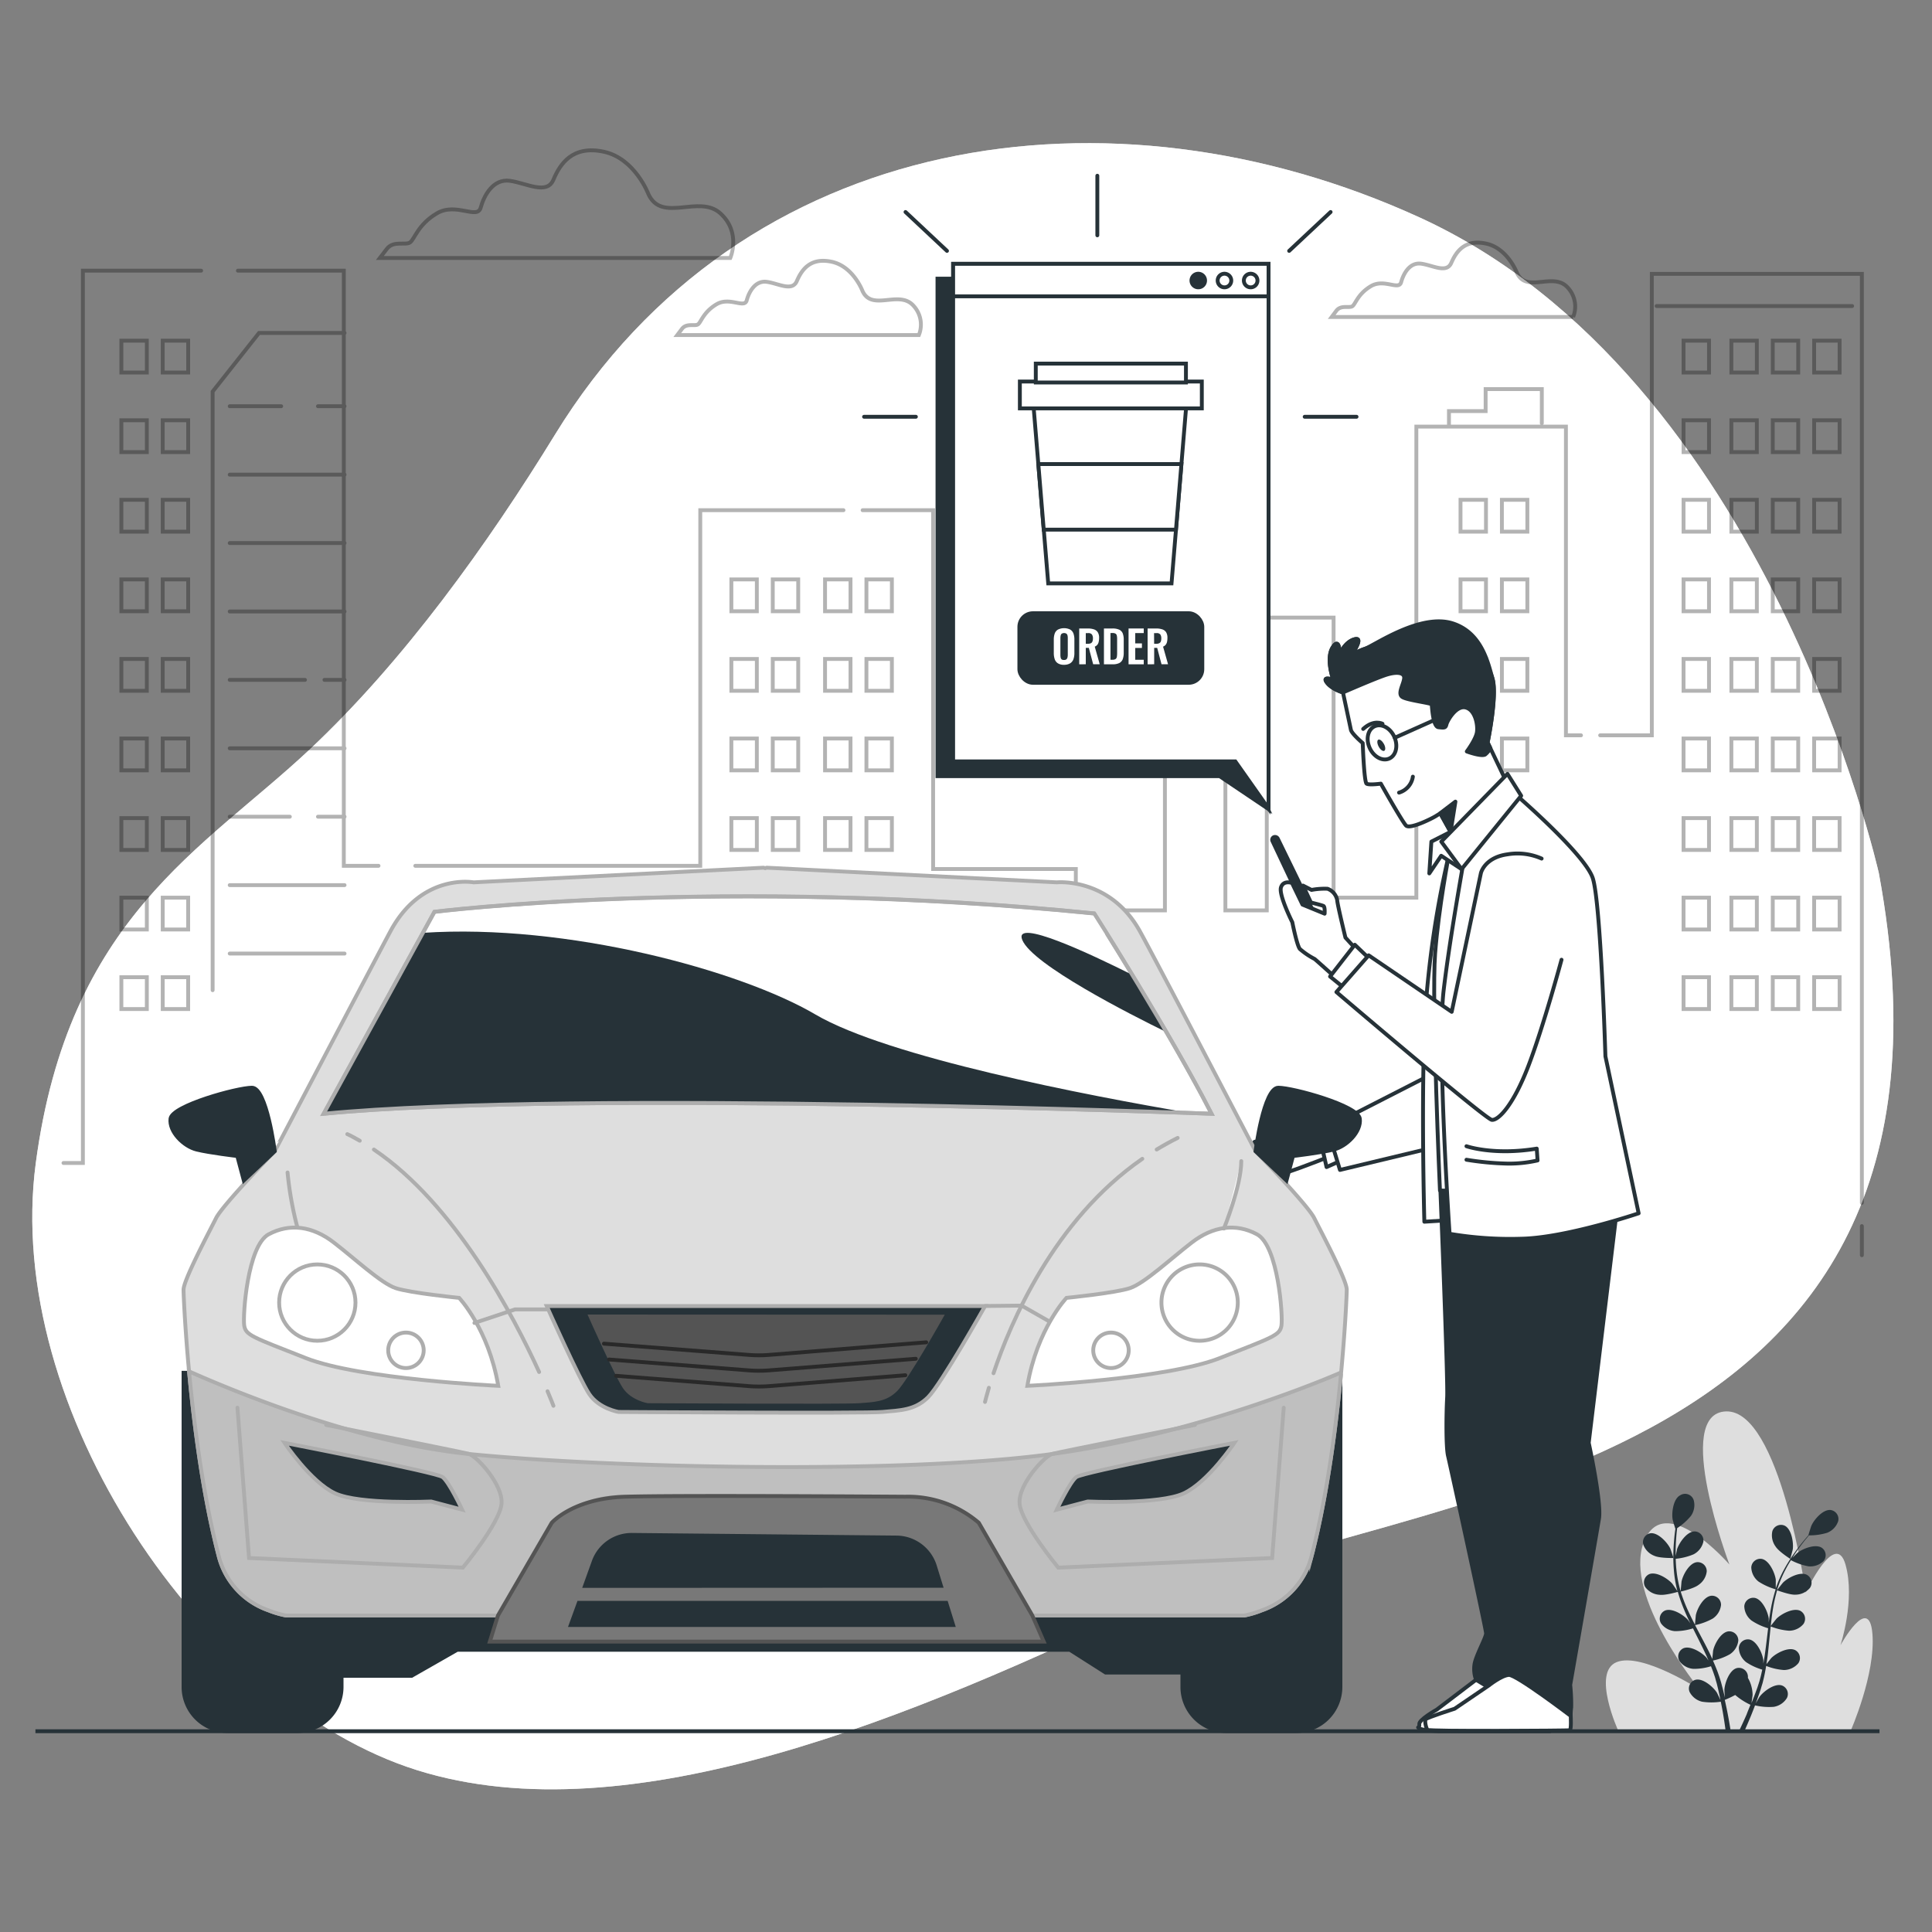 <svg xmlns="http://www.w3.org/2000/svg" viewBox="0 0 500 500"><rect x="0" y="0" width="500" height="500" fill="#808080" stroke="none"/><g id="freepik--background-simple--inject-110"><path d="M486.25,226S457.58,97.48,367.34,56.25c-79.65-36.4-175.17-22.89-223.72,56.25-17.31,28.2-39.06,58.57-63.56,81.54C52.6,219.8,17.71,237.45,9.26,301s43.48,139.8,98.65,157.11S236.55,444.24,299,414.47,516,387.07,486.25,226Z" style="fill:#FFFFFF"></path><path d="M486.25,226S457.58,97.48,367.34,56.25c-79.65-36.4-175.17-22.89-223.72,56.25-17.31,28.2-39.06,58.57-63.56,81.54C52.6,219.8,17.71,237.45,9.26,301s43.48,139.8,98.65,157.11S236.55,444.24,299,414.47,516,387.07,486.25,226Z" style="fill:#fff;opacity:0.7"></path><g style="opacity:0.3"><path d="M167.82,50.26s-3.48-9.27-11.59-11-11.3,3.19-13,7.24-7,.87-11.3.29-6.66,3.77-7.53,6.95-6.37-1.44-11.3,1.45-5.79,6.66-6.95,7.53-4.34-.58-6.08,1.74L98.3,66.77H189s2.9-6.66-2.61-11.59S171.29,57.79,167.82,50.26Z" style="fill:none;stroke:#000;stroke-linecap:round;stroke-miterlimit:10"></path><path d="M223.22,75.32s-2.39-6.39-8-7.58-7.79,2.19-9,5-4.79.6-7.78.2-4.6,2.59-5.19,4.79-4.4-1-7.79,1-4,4.59-4.79,5.19-3-.4-4.19,1.2l-1.2,1.59H237.8a7.19,7.19,0,0,0-1.8-8C232.21,75.32,225.62,80.51,223.22,75.32Z" style="fill:none;stroke:#000;stroke-linecap:round;stroke-miterlimit:10"></path><path d="M392.59,70.63s-2.4-6.39-8-7.59-7.78,2.2-9,5-4.79.6-7.79.2-4.59,2.6-5.19,4.8-4.39-1-7.79,1-4,4.6-4.79,5.19-3-.4-4.19,1.2l-1.2,1.6h62.49a7.19,7.19,0,0,0-1.8-8C401.57,70.63,395,75.82,392.59,70.63Z" style="fill:none;stroke:#000;stroke-linecap:round;stroke-miterlimit:10"></path></g></g><g id="freepik--Plants--inject-110"><path d="M418.84,448s-7-15.24-.44-17.85,21.54,7.16,21.54,7.16-19.8-24.14-14.57-38.08,22.2,5.66,22.2,5.66-14.8-39.18-.87-39.62,20.63,46.87,20.63,46.87,7.67-16.39,10.28-7.25-1.3,20.9-1.3,20.9,7.4-13.49,8.27-3S478.92,448,478.92,448Z" style="fill:#dedede"></path><path d="M428.21,402.67c1.42.62,4.89.54,4.89.54s-.75-2.27-.81-2.41c-.76-1.59-3.17-4.22-5.13-4a2.34,2.34,0,0,0-1.88,2.93A4.91,4.91,0,0,0,428.21,402.67Z" style="fill:#263238"></path><path d="M429.41,412.72c1.47.22,4.56-.68,4.81-.75a41.72,41.72,0,0,0,1.88,5.2c.43,1,.89,2,1.36,2.94l-.58-.83c-1.16-1.34-4.17-3.24-6-2.46a2.33,2.33,0,0,0-1,3.32,4.9,4.9,0,0,0,3.59,2,15.55,15.55,0,0,0,4.68-.72c.18.38.37.75.55,1.12.9,1.79,1.8,3.57,2.63,5.34.3.62.56,1.25.83,1.87l-.5-.72c-1.16-1.33-4.17-3.23-6-2.46a2.34,2.34,0,0,0-1,3.33,4.88,4.88,0,0,0,3.59,2,14.77,14.77,0,0,0,4.55-.68c.26.65.51,1.3.73,1.94.14.44.31.85.42,1.3s.25.88.37,1.32c.2.84.42,1.71.59,2.54.13.58.24,1.13.35,1.68-.28-.62-.86-1.83-.92-1.93-.94-1.49-3.64-3.83-5.55-3.34a2.33,2.33,0,0,0-1.53,3.13,4.91,4.91,0,0,0,3.24,2.54,16.16,16.16,0,0,0,4.84,0c.19.92.36,1.82.51,2.66.33,1.87.57,3.55.76,5h1.3c-.23-1.47-.52-3.22-.91-5.18-.19-.94-.4-1.93-.63-2.95a24.81,24.81,0,0,0,2.7-1.27,17,17,0,0,0,3.95,2.54c-.36.87-.71,1.71-1,2.5-.72,1.65-1.4,3.11-2,4.36h1.4c.52-1.15,1.08-2.46,1.68-3.9.36-.88.73-1.83,1.1-2.81a16,16,0,0,0,4.83.38,4.88,4.88,0,0,0,3.42-2.29,2.34,2.34,0,0,0-1.29-3.24c-1.87-.63-4.74,1.5-5.78,2.92-.07.09-.63,1.07-1,1.7l.44-1.2c.3-.82.58-1.64.88-2.52.12-.44.25-.87.39-1.31s.23-.91.35-1.37c.25-1.07.46-2.17.64-3.28a15.53,15.53,0,0,0,4.59,1.06,4.92,4.92,0,0,0,3.73-1.75,2.34,2.34,0,0,0-.79-3.39c-1.76-.91-4.91.76-6.16,2-.08.07-.87,1.07-1.3,1.62.1-.66.21-1.33.3-2,.24-2,.42-4,.62-5.94.06-.61.12-1.21.19-1.82a15.88,15.88,0,0,0,4.74,1.11,4.87,4.87,0,0,0,3.73-1.74,2.35,2.35,0,0,0-.79-3.4c-1.76-.9-4.91.77-6.16,2-.09.1-1.24,1.53-1.51,1.91.14-1.34.29-2.67.5-4a40.9,40.9,0,0,1,1.14-5.22c.12,0,3.25,1.22,4.77,1.12a4.91,4.91,0,0,0,3.73-1.75,2.34,2.34,0,0,0-.79-3.39c-1.76-.91-4.91.76-6.16,2-.1.1-1.33,1.64-1.53,1.94,0-.1,0-.21.07-.31a31.56,31.56,0,0,1,2.07-4.94c.45-.88.93-1.7,1.42-2.48a15.89,15.89,0,0,0,4.51,1.59,4.91,4.91,0,0,0,3.9-1.33,2.34,2.34,0,0,0-.41-3.46c-1.65-1.09-5,.23-6.34,1.33-.08.06-.77.75-1.27,1.26.22-.35.44-.71.67-1.05.82-1.24,1.66-2.33,2.4-3.29.43-.54.83-1,1.21-1.47a15.77,15.77,0,0,0,4.72-.67,4.9,4.9,0,0,0,2.84-3,2.35,2.35,0,0,0-1.95-2.89c-2-.21-4.31,2.49-5,4.1-.07.14-.79,2.43-.75,2.43h0c-.37.42-.76.88-1.19,1.39-.76.94-1.62,2-2.48,3.25a41.72,41.72,0,0,0-2.58,4.11,30.36,30.36,0,0,0-2.2,5l0,.06c0-.58,0-2.2,0-2.32-.23-1.76-1.7-5-3.64-5.37a2.35,2.35,0,0,0-2.7,2.21,4.85,4.85,0,0,0,1.88,3.66,16.15,16.15,0,0,0,4.43,2,41.83,41.83,0,0,0-1.3,5.38c-.19,1-.35,2.13-.49,3.2,0-.5,0-.95,0-1-.22-1.75-1.69-5-3.64-5.36a2.33,2.33,0,0,0-2.69,2.2,4.87,4.87,0,0,0,1.87,3.66,15.63,15.63,0,0,0,4.3,2l-.15,1.24c-.24,2-.47,4-.75,5.9-.1.68-.22,1.35-.34,2,0-.45,0-.82,0-.88-.22-1.75-1.69-5-3.64-5.36a2.35,2.35,0,0,0-2.7,2.2,4.94,4.94,0,0,0,1.88,3.67,15.19,15.19,0,0,0,4.18,1.94c-.15.68-.29,1.36-.46,2-.13.44-.22.88-.37,1.32l-.42,1.3c-.3.81-.6,1.66-.91,2.45-.21.55-.42,1.07-.63,1.59.11-.68.29-2,.29-2.12a9.05,9.05,0,0,0-1.22-4.42,2.27,2.27,0,0,0,0-.52,2.34,2.34,0,0,0-2.86-2c-1.91.5-3.13,3.86-3.22,5.62,0,.11.07,1.24.12,2-.09-.42-.18-.82-.29-1.25-.2-.84-.42-1.68-.66-2.58-.13-.44-.26-.87-.4-1.31s-.31-.89-.46-1.34c-.38-1-.81-2.06-1.27-3.09a15,15,0,0,0,4.41-1.65,4.89,4.89,0,0,0,2.15-3.51,2.35,2.35,0,0,0-2.53-2.4c-2,.22-3.67,3.35-4,5.08,0,.11-.14,1.38-.19,2.07-.28-.61-.56-1.23-.86-1.84-.88-1.77-1.83-3.53-2.76-5.3-.29-.54-.57-1.08-.85-1.62a16.33,16.33,0,0,0,4.57-1.69,4.89,4.89,0,0,0,2.15-3.51,2.34,2.34,0,0,0-2.53-2.4c-2,.22-3.67,3.35-4,5.08,0,.13-.19,1.95-.21,2.42-.62-1.19-1.22-2.38-1.77-3.59a40.21,40.21,0,0,1-1.93-5c.12,0,3.39-.77,4.59-1.7a4.87,4.87,0,0,0,2.15-3.51,2.34,2.34,0,0,0-2.53-2.39c-2,.21-3.67,3.34-4,5.07,0,.14-.2,2.1-.21,2.46,0-.1-.07-.2-.1-.3a30.17,30.17,0,0,1-1-5.26c-.11-1-.16-1.93-.19-2.85a15.55,15.55,0,0,0,4.64-1.16,4.9,4.9,0,0,0,2.52-3.26,2.34,2.34,0,0,0-2.25-2.66c-2,0-4,2.92-4.56,4.6,0,.1-.23,1.06-.36,1.76,0-.42,0-.84,0-1.24,0-1.5.1-2.87.19-4.08.06-.69.13-1.31.2-1.89a15.83,15.83,0,0,0,3.56-3.16,4.89,4.89,0,0,0,.73-4.05A2.34,2.34,0,0,0,434.8,387c-1.75.91-2.22,4.45-1.93,6.19,0,.15.69,2.46.72,2.44l0,0c-.08.55-.16,1.15-.23,1.81-.12,1.21-.24,2.58-.28,4.08a40.33,40.33,0,0,0,.12,4.85,29.91,29.91,0,0,0,.9,5.35.14.14,0,0,0,0,.06c-.31-.48-1.23-1.82-1.31-1.92-1.16-1.33-4.17-3.23-6-2.46a2.34,2.34,0,0,0-1,3.32A4.86,4.86,0,0,0,429.41,412.72Z" style="fill:#263238"></path><path d="M463.32,403.43s.63-2.3.65-2.46c.24-1.74-.32-5.27-2.1-6.13a2.34,2.34,0,0,0-3.18,1.41,4.91,4.91,0,0,0,.84,4C460.38,401.58,463.31,403.43,463.32,403.43Z" style="fill:#263238"></path></g><g id="freepik--City--inject-110"><g style="opacity:0.3"><line x1="481.85" y1="317.31" x2="481.85" y2="324.85" style="fill:none;stroke:#000;stroke-linecap:round;stroke-miterlimit:10"></line><polyline points="414.12 190.3 427.49 190.3 427.49 70.88 481.85 70.88 481.85 311.29" style="fill:none;stroke:#000;stroke-linecap:round;stroke-miterlimit:10"></polyline><polyline points="223.25 132.04 241.49 132.04 241.49 224.9 278.42 224.9 278.42 235.6 301.48 235.6 301.48 163.79 317.13 163.79 317.13 235.6 327.84 235.6 327.84 159.83 345.13 159.83 345.13 232.31 366.55 232.31 366.55 110.41 405.26 110.41 405.26 190.3 409.16 190.3" style="fill:none;stroke:#000;stroke-linecap:round;stroke-miterlimit:10"></polyline><polyline points="107.48 224.07 181.23 224.07 181.23 132.04 218.29 132.04" style="fill:none;stroke:#000;stroke-linecap:round;stroke-miterlimit:10"></polyline><polyline points="61.57 70.05 88.98 70.05 88.98 224.07 97.96 224.07" style="fill:none;stroke:#000;stroke-linecap:round;stroke-miterlimit:10"></polyline><polyline points="16.43 300.98 21.45 300.98 21.45 70.05 52.05 70.05" style="fill:none;stroke:#000;stroke-linecap:round;stroke-miterlimit:10"></polyline><rect x="448.08" y="88.17" width="6.59" height="8.24" style="fill:none;stroke:#000;stroke-linecap:round;stroke-miterlimit:10"></rect><rect x="458.79" y="88.17" width="6.59" height="8.24" style="fill:none;stroke:#000;stroke-linecap:round;stroke-miterlimit:10"></rect><rect x="469.5" y="88.17" width="6.59" height="8.24" style="fill:none;stroke:#000;stroke-linecap:round;stroke-miterlimit:10"></rect><rect x="448.08" y="108.76" width="6.59" height="8.24" style="fill:none;stroke:#000;stroke-linecap:round;stroke-miterlimit:10"></rect><rect x="458.79" y="108.76" width="6.59" height="8.24" style="fill:none;stroke:#000;stroke-linecap:round;stroke-miterlimit:10"></rect><rect x="469.5" y="108.76" width="6.59" height="8.24" style="fill:none;stroke:#000;stroke-linecap:round;stroke-miterlimit:10"></rect><rect x="448.08" y="129.35" width="6.59" height="8.24" style="fill:none;stroke:#000;stroke-linecap:round;stroke-miterlimit:10"></rect><rect x="458.79" y="129.35" width="6.59" height="8.24" style="fill:none;stroke:#000;stroke-linecap:round;stroke-miterlimit:10"></rect><rect x="469.5" y="129.35" width="6.59" height="8.24" style="fill:none;stroke:#000;stroke-linecap:round;stroke-miterlimit:10"></rect><rect x="448.08" y="149.95" width="6.59" height="8.24" style="fill:none;stroke:#000;stroke-linecap:round;stroke-miterlimit:10"></rect><rect x="458.79" y="149.95" width="6.59" height="8.24" style="fill:none;stroke:#000;stroke-linecap:round;stroke-miterlimit:10"></rect><rect x="469.5" y="149.95" width="6.59" height="8.24" style="fill:none;stroke:#000;stroke-linecap:round;stroke-miterlimit:10"></rect><rect x="448.08" y="170.54" width="6.59" height="8.24" style="fill:none;stroke:#000;stroke-linecap:round;stroke-miterlimit:10"></rect><rect x="458.79" y="170.54" width="6.59" height="8.24" style="fill:none;stroke:#000;stroke-linecap:round;stroke-miterlimit:10"></rect><rect x="469.5" y="170.54" width="6.59" height="8.24" style="fill:none;stroke:#000;stroke-linecap:round;stroke-miterlimit:10"></rect><rect x="448.08" y="191.13" width="6.59" height="8.24" style="fill:none;stroke:#000;stroke-linecap:round;stroke-miterlimit:10"></rect><rect x="458.79" y="191.13" width="6.59" height="8.24" style="fill:none;stroke:#000;stroke-linecap:round;stroke-miterlimit:10"></rect><rect x="469.5" y="191.13" width="6.59" height="8.24" style="fill:none;stroke:#000;stroke-linecap:round;stroke-miterlimit:10"></rect><rect x="448.08" y="211.72" width="6.59" height="8.24" style="fill:none;stroke:#000;stroke-linecap:round;stroke-miterlimit:10"></rect><rect x="458.79" y="211.72" width="6.59" height="8.24" style="fill:none;stroke:#000;stroke-linecap:round;stroke-miterlimit:10"></rect><rect x="469.5" y="211.72" width="6.59" height="8.24" style="fill:none;stroke:#000;stroke-linecap:round;stroke-miterlimit:10"></rect><rect x="448.08" y="232.31" width="6.59" height="8.24" style="fill:none;stroke:#000;stroke-linecap:round;stroke-miterlimit:10"></rect><rect x="458.79" y="232.31" width="6.59" height="8.24" style="fill:none;stroke:#000;stroke-linecap:round;stroke-miterlimit:10"></rect><rect x="469.5" y="232.31" width="6.59" height="8.24" style="fill:none;stroke:#000;stroke-linecap:round;stroke-miterlimit:10"></rect><rect x="448.08" y="252.9" width="6.59" height="8.24" style="fill:none;stroke:#000;stroke-linecap:round;stroke-miterlimit:10"></rect><rect x="435.7" y="88.17" width="6.59" height="8.24" style="fill:none;stroke:#000;stroke-linecap:round;stroke-miterlimit:10"></rect><rect x="435.7" y="108.76" width="6.59" height="8.24" style="fill:none;stroke:#000;stroke-linecap:round;stroke-miterlimit:10"></rect><rect x="435.7" y="129.35" width="6.59" height="8.24" style="fill:none;stroke:#000;stroke-linecap:round;stroke-miterlimit:10"></rect><rect x="435.7" y="149.95" width="6.59" height="8.24" style="fill:none;stroke:#000;stroke-linecap:round;stroke-miterlimit:10"></rect><rect x="435.7" y="170.54" width="6.59" height="8.24" style="fill:none;stroke:#000;stroke-linecap:round;stroke-miterlimit:10"></rect><rect x="435.7" y="191.13" width="6.59" height="8.24" style="fill:none;stroke:#000;stroke-linecap:round;stroke-miterlimit:10"></rect><rect x="435.7" y="211.72" width="6.59" height="8.24" style="fill:none;stroke:#000;stroke-linecap:round;stroke-miterlimit:10"></rect><rect x="435.7" y="232.31" width="6.59" height="8.24" style="fill:none;stroke:#000;stroke-linecap:round;stroke-miterlimit:10"></rect><rect x="435.7" y="252.9" width="6.59" height="8.24" style="fill:none;stroke:#000;stroke-linecap:round;stroke-miterlimit:10"></rect><rect x="458.79" y="252.9" width="6.59" height="8.24" style="fill:none;stroke:#000;stroke-linecap:round;stroke-miterlimit:10"></rect><rect x="377.98" y="129.35" width="6.59" height="8.24" style="fill:none;stroke:#000;stroke-linecap:round;stroke-miterlimit:10"></rect><rect x="388.69" y="129.35" width="6.59" height="8.24" style="fill:none;stroke:#000;stroke-linecap:round;stroke-miterlimit:10"></rect><rect x="377.98" y="149.95" width="6.59" height="8.24" style="fill:none;stroke:#000;stroke-linecap:round;stroke-miterlimit:10"></rect><rect x="388.69" y="149.95" width="6.59" height="8.24" style="fill:none;stroke:#000;stroke-linecap:round;stroke-miterlimit:10"></rect><rect x="377.98" y="170.54" width="6.59" height="8.24" style="fill:none;stroke:#000;stroke-linecap:round;stroke-miterlimit:10"></rect><rect x="388.69" y="170.54" width="6.59" height="8.24" style="fill:none;stroke:#000;stroke-linecap:round;stroke-miterlimit:10"></rect><rect x="377.98" y="191.13" width="6.59" height="8.24" style="fill:none;stroke:#000;stroke-linecap:round;stroke-miterlimit:10"></rect><rect x="388.69" y="191.13" width="6.59" height="8.24" style="fill:none;stroke:#000;stroke-linecap:round;stroke-miterlimit:10"></rect><rect x="377.98" y="211.72" width="6.59" height="8.24" style="fill:none;stroke:#000;stroke-linecap:round;stroke-miterlimit:10"></rect><rect x="388.69" y="211.72" width="6.59" height="8.24" style="fill:none;stroke:#000;stroke-linecap:round;stroke-miterlimit:10"></rect><rect x="377.98" y="232.31" width="6.59" height="8.24" style="fill:none;stroke:#000;stroke-linecap:round;stroke-miterlimit:10"></rect><rect x="388.69" y="232.31" width="6.59" height="8.24" style="fill:none;stroke:#000;stroke-linecap:round;stroke-miterlimit:10"></rect><rect x="377.98" y="252.9" width="6.59" height="8.24" style="fill:none;stroke:#000;stroke-linecap:round;stroke-miterlimit:10"></rect><rect x="388.69" y="252.9" width="6.59" height="8.24" style="fill:none;stroke:#000;stroke-linecap:round;stroke-miterlimit:10"></rect><rect x="189.28" y="149.95" width="6.59" height="8.24" style="fill:none;stroke:#000;stroke-linecap:round;stroke-miterlimit:10"></rect><rect x="199.99" y="149.95" width="6.59" height="8.24" style="fill:none;stroke:#000;stroke-linecap:round;stroke-miterlimit:10"></rect><rect x="189.28" y="170.54" width="6.59" height="8.24" style="fill:none;stroke:#000;stroke-linecap:round;stroke-miterlimit:10"></rect><rect x="199.99" y="170.54" width="6.59" height="8.24" style="fill:none;stroke:#000;stroke-linecap:round;stroke-miterlimit:10"></rect><rect x="189.28" y="191.13" width="6.59" height="8.24" style="fill:none;stroke:#000;stroke-linecap:round;stroke-miterlimit:10"></rect><rect x="199.99" y="191.13" width="6.59" height="8.24" style="fill:none;stroke:#000;stroke-linecap:round;stroke-miterlimit:10"></rect><rect x="189.28" y="211.72" width="6.59" height="8.24" style="fill:none;stroke:#000;stroke-linecap:round;stroke-miterlimit:10"></rect><rect x="199.99" y="211.72" width="6.59" height="8.24" style="fill:none;stroke:#000;stroke-linecap:round;stroke-miterlimit:10"></rect><rect x="189.28" y="232.31" width="6.59" height="8.24" style="fill:none;stroke:#000;stroke-linecap:round;stroke-miterlimit:10"></rect><rect x="199.99" y="232.31" width="6.59" height="8.24" style="fill:none;stroke:#000;stroke-linecap:round;stroke-miterlimit:10"></rect><rect x="189.28" y="252.9" width="6.59" height="8.24" style="fill:none;stroke:#000;stroke-linecap:round;stroke-miterlimit:10"></rect><rect x="199.99" y="252.9" width="6.59" height="8.24" style="fill:none;stroke:#000;stroke-linecap:round;stroke-miterlimit:10"></rect><rect x="213.52" y="149.95" width="6.59" height="8.24" style="fill:none;stroke:#000;stroke-linecap:round;stroke-miterlimit:10"></rect><rect x="224.23" y="149.95" width="6.59" height="8.24" style="fill:none;stroke:#000;stroke-linecap:round;stroke-miterlimit:10"></rect><rect x="213.52" y="170.54" width="6.59" height="8.24" style="fill:none;stroke:#000;stroke-linecap:round;stroke-miterlimit:10"></rect><rect x="224.23" y="170.54" width="6.59" height="8.24" style="fill:none;stroke:#000;stroke-linecap:round;stroke-miterlimit:10"></rect><rect x="213.52" y="191.13" width="6.59" height="8.24" style="fill:none;stroke:#000;stroke-linecap:round;stroke-miterlimit:10"></rect><rect x="224.23" y="191.13" width="6.59" height="8.24" style="fill:none;stroke:#000;stroke-linecap:round;stroke-miterlimit:10"></rect><rect x="213.52" y="211.72" width="6.59" height="8.24" style="fill:none;stroke:#000;stroke-linecap:round;stroke-miterlimit:10"></rect><rect x="224.23" y="211.72" width="6.59" height="8.24" style="fill:none;stroke:#000;stroke-linecap:round;stroke-miterlimit:10"></rect><rect x="213.52" y="232.31" width="6.59" height="8.24" style="fill:none;stroke:#000;stroke-linecap:round;stroke-miterlimit:10"></rect><rect x="224.23" y="232.31" width="6.59" height="8.24" style="fill:none;stroke:#000;stroke-linecap:round;stroke-miterlimit:10"></rect><rect x="213.52" y="252.9" width="6.59" height="8.24" style="fill:none;stroke:#000;stroke-linecap:round;stroke-miterlimit:10"></rect><rect x="224.23" y="252.9" width="6.59" height="8.24" style="fill:none;stroke:#000;stroke-linecap:round;stroke-miterlimit:10"></rect><rect x="31.41" y="88.17" width="6.59" height="8.24" style="fill:none;stroke:#000;stroke-linecap:round;stroke-miterlimit:10"></rect><rect x="42.11" y="88.17" width="6.59" height="8.24" style="fill:none;stroke:#000;stroke-linecap:round;stroke-miterlimit:10"></rect><rect x="31.41" y="108.76" width="6.59" height="8.24" style="fill:none;stroke:#000;stroke-linecap:round;stroke-miterlimit:10"></rect><rect x="42.11" y="108.76" width="6.59" height="8.24" style="fill:none;stroke:#000;stroke-linecap:round;stroke-miterlimit:10"></rect><rect x="31.41" y="129.35" width="6.59" height="8.24" style="fill:none;stroke:#000;stroke-linecap:round;stroke-miterlimit:10"></rect><rect x="42.11" y="129.35" width="6.59" height="8.24" style="fill:none;stroke:#000;stroke-linecap:round;stroke-miterlimit:10"></rect><rect x="31.41" y="149.95" width="6.59" height="8.24" style="fill:none;stroke:#000;stroke-linecap:round;stroke-miterlimit:10"></rect><rect x="42.11" y="149.95" width="6.59" height="8.24" style="fill:none;stroke:#000;stroke-linecap:round;stroke-miterlimit:10"></rect><rect x="31.41" y="170.54" width="6.59" height="8.24" style="fill:none;stroke:#000;stroke-linecap:round;stroke-miterlimit:10"></rect><rect x="42.11" y="170.54" width="6.59" height="8.24" style="fill:none;stroke:#000;stroke-linecap:round;stroke-miterlimit:10"></rect><rect x="31.41" y="191.13" width="6.59" height="8.24" style="fill:none;stroke:#000;stroke-linecap:round;stroke-miterlimit:10"></rect><rect x="42.11" y="191.13" width="6.59" height="8.24" style="fill:none;stroke:#000;stroke-linecap:round;stroke-miterlimit:10"></rect><rect x="31.41" y="211.72" width="6.59" height="8.24" style="fill:none;stroke:#000;stroke-linecap:round;stroke-miterlimit:10"></rect><rect x="42.11" y="211.72" width="6.59" height="8.24" style="fill:none;stroke:#000;stroke-linecap:round;stroke-miterlimit:10"></rect><rect x="31.41" y="232.31" width="6.59" height="8.24" style="fill:none;stroke:#000;stroke-linecap:round;stroke-miterlimit:10"></rect><rect x="42.11" y="232.31" width="6.59" height="8.24" style="fill:none;stroke:#000;stroke-linecap:round;stroke-miterlimit:10"></rect><rect x="31.41" y="252.9" width="6.59" height="8.24" style="fill:none;stroke:#000;stroke-linecap:round;stroke-miterlimit:10"></rect><rect x="42.11" y="252.9" width="6.59" height="8.24" style="fill:none;stroke:#000;stroke-linecap:round;stroke-miterlimit:10"></rect><rect x="469.5" y="252.9" width="6.59" height="8.24" style="fill:none;stroke:#000;stroke-linecap:round;stroke-miterlimit:10"></rect><polyline points="89.17 86.16 67.04 86.16 55.03 101.34 55.03 256.26" style="fill:none;stroke:#000;stroke-linecap:round;stroke-miterlimit:10"></polyline><line x1="72.77" y1="105.13" x2="59.45" y2="105.13" style="fill:none;stroke:#000;stroke-linecap:round;stroke-miterlimit:10"></line><line x1="89.17" y1="105.13" x2="82.29" y2="105.13" style="fill:none;stroke:#000;stroke-linecap:round;stroke-miterlimit:10"></line><line x1="89.17" y1="122.84" x2="59.45" y2="122.84" style="fill:none;stroke:#000;stroke-linecap:round;stroke-miterlimit:10"></line><line x1="89.17" y1="140.54" x2="59.45" y2="140.54" style="fill:none;stroke:#000;stroke-linecap:round;stroke-miterlimit:10"></line><line x1="89.17" y1="158.25" x2="59.45" y2="158.25" style="fill:none;stroke:#000;stroke-linecap:round;stroke-miterlimit:10"></line><line x1="78.93" y1="175.95" x2="59.45" y2="175.95" style="fill:none;stroke:#000;stroke-linecap:round;stroke-miterlimit:10"></line><line x1="89.17" y1="175.95" x2="83.97" y2="175.95" style="fill:none;stroke:#000;stroke-linecap:round;stroke-miterlimit:10"></line><line x1="89.17" y1="193.66" x2="59.45" y2="193.66" style="fill:none;stroke:#000;stroke-linecap:round;stroke-miterlimit:10"></line><line x1="75.01" y1="211.36" x2="59.45" y2="211.36" style="fill:none;stroke:#000;stroke-linecap:round;stroke-miterlimit:10"></line><line x1="89.17" y1="211.36" x2="82.29" y2="211.36" style="fill:none;stroke:#000;stroke-linecap:round;stroke-miterlimit:10"></line><line x1="89.17" y1="229.07" x2="59.45" y2="229.07" style="fill:none;stroke:#000;stroke-linecap:round;stroke-miterlimit:10"></line><line x1="89.17" y1="246.78" x2="59.45" y2="246.78" style="fill:none;stroke:#000;stroke-linecap:round;stroke-miterlimit:10"></line><line x1="428.74" y1="79.2" x2="479.33" y2="79.2" style="fill:none;stroke:#000;stroke-linecap:round;stroke-miterlimit:10"></line><polyline points="374.99 110.14 374.99 106.39 384.48 106.39 384.48 100.7 399.02 100.7 399.02 109.56" style="fill:none;stroke:#000;stroke-linecap:round;stroke-miterlimit:10"></polyline></g></g><g id="freepik--Screen--inject-110"><polygon points="242.62 72.11 324.25 72.11 324.25 190.24 324.25 200.88 328.08 209.25 315.65 200.88 242.62 200.88 242.62 72.11" style="fill:#263238;stroke:#263238;stroke-miterlimit:10"></polygon><polygon points="246.67 68.28 328.3 68.28 328.3 186.41 328.3 197.05 328.3 209.25 319.7 197.05 246.67 197.05 246.67 68.28" style="fill:#fff;stroke:#263238;stroke-miterlimit:10"></polygon><rect x="246.67" y="68.28" width="81.63" height="8.41" style="fill:#FFFFFF;stroke:#263238;stroke-miterlimit:10"></rect><path d="M311.87,72.6a1.76,1.76,0,1,0-1.75,1.76A1.75,1.75,0,0,0,311.87,72.6Z" style="fill:#263238;stroke:#263238;stroke-miterlimit:10"></path><path d="M318.65,72.6a1.76,1.76,0,1,0-1.76,1.76A1.75,1.75,0,0,0,318.65,72.6Z" style="fill:#fff;stroke:#263238;stroke-miterlimit:10"></path><path d="M325.43,72.6a1.76,1.76,0,1,0-1.76,1.76A1.75,1.75,0,0,0,325.43,72.6Z" style="fill:#fff;stroke:#263238;stroke-miterlimit:10"></path><polygon points="303.19 150.98 271.28 150.98 267.29 102.86 307.18 102.86 303.19 150.98" style="fill:#FFFFFF;stroke:#263238;stroke-miterlimit:10"></polygon><polygon points="304.34 137.08 305.75 120.1 268.72 120.1 270.12 137.08 304.34 137.08" style="fill:#fff;stroke:#263238;stroke-miterlimit:10"></polygon><rect x="263.94" y="98.74" width="47.09" height="6.95" style="fill:#fff;stroke:#263238;stroke-miterlimit:10"></rect><rect x="268.06" y="94.1" width="38.86" height="4.89" style="fill:#fff;stroke:#263238;stroke-miterlimit:10"></rect><rect x="263.81" y="158.7" width="47.35" height="18.01" rx="3.52" style="fill:#263238;stroke:#263238;stroke-miterlimit:10"></rect><path d="M275.38,172.05a2.87,2.87,0,0,1-1.57-.37,2,2,0,0,1-.84-1.05,4.94,4.94,0,0,1-.25-1.63v-3.46a4.78,4.78,0,0,1,.25-1.61,1.94,1.94,0,0,1,.84-1,3.63,3.63,0,0,1,3.15,0,1.94,1.94,0,0,1,.84,1,4.54,4.54,0,0,1,.25,1.61V169a4.56,4.56,0,0,1-.25,1.6,2.07,2.07,0,0,1-.84,1.06A3,3,0,0,1,275.38,172.05Zm0-1.25a.9.9,0,0,0,.62-.18,1,1,0,0,0,.27-.51,3,3,0,0,0,.07-.69v-4.27a3,3,0,0,0-.07-.7A.94.94,0,0,0,276,164a1.2,1.2,0,0,0-1.23,0,.82.82,0,0,0-.27.49,3,3,0,0,0-.07.7v4.27a3.69,3.69,0,0,0,.06.69.87.87,0,0,0,.27.51A.92.92,0,0,0,275.38,170.8Z" style="fill:#fff"></path><path d="M279.3,171.92v-9.27h2.22a4.9,4.9,0,0,1,1.59.23,1.83,1.83,0,0,1,1,.76,2.67,2.67,0,0,1,.34,1.46,4.4,4.4,0,0,1-.11,1,1.83,1.83,0,0,1-.34.76,1.73,1.73,0,0,1-.68.49l1.29,4.56h-1.7l-1.12-4.24H281v4.24Zm1.7-5.31h.52a1.93,1.93,0,0,0,.79-.14.84.84,0,0,0,.41-.46,2.08,2.08,0,0,0,.13-.81,1.75,1.75,0,0,0-.26-1,1.16,1.16,0,0,0-1-.35H281Z" style="fill:#fff"></path><path d="M285.7,171.92v-9.27h2.18a4.19,4.19,0,0,1,1.77.31,1.83,1.83,0,0,1,.91.95,4.45,4.45,0,0,1,.26,1.63v3.38a4.78,4.78,0,0,1-.26,1.68,1.88,1.88,0,0,1-.9,1,3.8,3.8,0,0,1-1.71.32Zm1.69-1.18h.52a1.37,1.37,0,0,0,.83-.2.92.92,0,0,0,.31-.6,6.7,6.7,0,0,0,.06-1v-3.55a4.33,4.33,0,0,0-.08-.9.8.8,0,0,0-.33-.5,1.54,1.54,0,0,0-.82-.17h-.49Z" style="fill:#fff"></path><path d="M292.07,171.92v-9.27H296v1.19h-2.2v2.67h1.73v1.18h-1.73v3.06H296v1.17Z" style="fill:#fff"></path><path d="M297,171.92v-9.27h2.22a4.84,4.84,0,0,1,1.58.23,1.85,1.85,0,0,1,1,.76,2.77,2.77,0,0,1,.33,1.46,4.43,4.43,0,0,1-.1,1,1.84,1.84,0,0,1-.35.76,1.6,1.6,0,0,1-.68.49l1.29,4.56h-1.69l-1.12-4.24h-.78v4.24Zm1.69-5.31h.53a1.84,1.84,0,0,0,.78-.14.86.86,0,0,0,.42-.46,2.31,2.31,0,0,0,.12-.81,1.75,1.75,0,0,0-.25-1,1.16,1.16,0,0,0-1-.35h-.62Z" style="fill:#fff"></path><line x1="283.99" y1="45.48" x2="283.99" y2="60.9" style="fill:none;stroke:#263238;stroke-linecap:round;stroke-linejoin:round"></line><line x1="344.36" y1="54.87" x2="333.63" y2="64.93" style="fill:none;stroke:#263238;stroke-linecap:round;stroke-linejoin:round"></line><line x1="234.35" y1="54.87" x2="245.08" y2="64.93" style="fill:none;stroke:#263238;stroke-linecap:round;stroke-linejoin:round"></line><line x1="223.62" y1="107.86" x2="237.03" y2="107.86" style="fill:none;stroke:#263238;stroke-linecap:round;stroke-linejoin:round"></line><line x1="337.65" y1="107.86" x2="351.07" y2="107.86" style="fill:none;stroke:#263238;stroke-linecap:round;stroke-linejoin:round"></line></g><g id="freepik--Character--inject-110"><path d="M323,297.82s-2-1.47-2.59-.65-.11,1.84,1.05,3,5.23,4.31,6.51,4.22,1.49-1.56,1.49-1.56Z" style="fill:#fff;stroke:#263238;stroke-linecap:round;stroke-linejoin:round"></path><path d="M342,293.32s-4.79-.55-6.69,0-7.47,7.34-7.47,7.34-3.87-2.38-4.9-2.84-2.1.09-1.32,1.19,6.09,5,7.57,5.32,13.56-4.5,13.56-4.5Z" style="fill:#fff;stroke:#263238;stroke-linecap:round;stroke-linejoin:round"></path><path d="M332.83,295.16s-4.19.64-5.29.73-3.16-1.1-3,.09a2.5,2.5,0,0,0,2.58,2.2l2.76.19Z" style="fill:#fff;stroke:#263238;stroke-linecap:round;stroke-linejoin:round"></path><polygon points="343.46 291.86 341.26 292.96 343.31 302.04 346.34 300.69 343.46 291.86" style="fill:#fff;stroke:#263238;stroke-linecap:round;stroke-linejoin:round"></polygon><polygon points="369.51 278.54 343.46 291.86 346.78 302.78 372.28 296.66 369.51 278.54" style="fill:#FFFFFF;stroke:#263238;stroke-linecap:round;stroke-linejoin:round"></polygon><path d="M375,221.1A252.31,252.31,0,0,0,368.8,263c-1.06,21.2-.18,53.18-.18,53.18l8.93-.55s-2.71-40.2-1.56-59.39,3.48-36.92,3.48-36.92A9.47,9.47,0,0,0,375,221.1Z" style="fill:#FFFFFF;stroke:#263238;stroke-linecap:round;stroke-linejoin:round"></path><path d="M382,434.72l-10.2,7.75s-4.65,2.61-4.49,3.75-.88.57.16,1.14,5.38.68,5.38.68h28.29l-1.29-11.25-13.27-4.43Z" style="fill:#fff;stroke:#263238;stroke-linecap:round;stroke-linejoin:round"></path><path d="M418.65,311.41l-7.49,62s3.36,15.38,2.66,19.62-7.45,43-7.45,43a49.64,49.64,0,0,1,.26,5.8,14.41,14.41,0,0,0-.13,2.23s-13.16-10.26-15.6-9.81a44.64,44.64,0,0,0-6.37,2L382,434.72a8.08,8.08,0,0,1-.4-4c.35-2.23,3-6.92,3-8s-9.31-43.71-9.85-45.94-.48-10.7-.23-15.16S372.73,307,372.73,307l47.18-2.27Z" style="fill:#263238;stroke:#263238;stroke-linecap:round;stroke-linejoin:round"></path><path d="M385.27,436.22l-8.82,6s-7.17,2.28-7.49,2.73.1,2.27.46,2.73,36.38.22,36.83.11.25-3.72.25-3.72-14.08-10.71-16-10.6S385.27,436.22,385.27,436.22Z" style="fill:#fff;stroke:#263238;stroke-linecap:round;stroke-linejoin:round"></path><path d="M375,221.1s-2.68,13.71-3.6,25.77,1.26,61.23,1.26,61.23l7,.18s-4.34-35.82-3.55-50.81,5.15-32,5.3-32.89S381,217.27,375,221.1Z" style="fill:#fff;stroke:#263238;stroke-linecap:round;stroke-linejoin:round"></path><path d="M392.2,205.57s17.93,15.46,20,21.67,3.28,46.13,3.28,46.13L424.08,314s-18.91,6.39-30.41,6.58a93,93,0,0,1-18.52-1.28s-3.26-48.43-1.53-63.05,5.41-34.36,5.54-35.64S383.64,210.5,392.2,205.57Z" style="fill:#FFFFFF;stroke:#263238;stroke-linecap:round;stroke-linejoin:round"></path><path d="M379.52,296.64s7,2.46,18.19.62l.21,3.06a33.09,33.09,0,0,1-7.77.82,75.64,75.64,0,0,1-10.63-1" style="fill:#FFFFFF;stroke:#263238;stroke-linecap:round;stroke-linejoin:round"></path><polygon points="375.41 215.29 370.44 217.81 369.9 226.04 372.98 221.47 378.26 224.94 375.41 215.29" style="fill:#fff;stroke:#263238;stroke-linecap:round;stroke-linejoin:round"></polygon><path d="M347.56,179.21s1.84,8.64,2.05,9.66,3.06,3.44,3.06,3.44.35,10.08,1,10.5,3.69,0,3.69,0,5.52,9.82,6.52,10.84,6.56-1.74,7.71-2.45l1.16-.72,4.19,7.6L390,202.64l-5-10.49s2.51-11.85,1.31-16.39-7.8-12.4-9.73-13.53-20.7,4.71-23.24,5.65a15.67,15.67,0,0,0-3.68,1.79s3.55-4.93.95-4.24-3.89,3.93-3.89,3.93.06-4.75-1.81-1.81.17,8.39.17,8.39-3-1.09-1.69.67S347.56,179.21,347.56,179.21Z" style="fill:#fff;stroke:#263238;stroke-linecap:round;stroke-linejoin:round"></path><path d="M343.36,176.61c-1.28-1.76,1.69-.67,1.69-.67s-2-5.45-.17-8.39,1.81,1.81,1.81,1.81,1.29-3.24,3.89-3.93-.95,4.24-.95,4.24a15.7,15.7,0,0,1,3.67-1.79c2.55-.94,14.37-9.25,22.7-6.54,7.32,2.39,9.08,9.88,10.28,14.42S385,192.15,385,192.15l.71,1.46a5.13,5.13,0,0,1-1.36,1.67c-1.06.57-4.74-.8-4.74-.8s2.35-3.14,2.62-5-.41-5.72-2.89-6.37-4.78,3.42-5,4.37-.6.89-2.07.73-1.67-5.51-1.75-5.89-6.23-1.09-7.57-1.92.25-3.19.44-4.8-1.94-1.79-4.51-1-11.32,4.61-11.32,4.61S344.64,178.37,343.36,176.61Z" style="fill:#263238;stroke:#263238;stroke-linecap:round;stroke-linejoin:round"></path><path d="M356.79,193.2c.42.8,1.07,1.3,1.45,1.11s.34-1-.08-1.77-1.07-1.3-1.45-1.11S356.37,192.4,356.79,193.2Z" style="fill:#263238"></path><path d="M357.79,187.31s-2.21-1.22-5,1.34" style="fill:none;stroke:#263238;stroke-linecap:round;stroke-linejoin:round"></path><path d="M365.65,201a5.08,5.08,0,0,1-3.58,4.13" style="fill:none;stroke:#263238;stroke-linecap:round;stroke-linejoin:round"></path><path d="M354.37,193.33c-.95-2.34-.24-4.78,1.58-5.45s4.06.7,5,3.05.24,4.78-1.58,5.45S355.31,195.68,354.37,193.33Z" style="fill:none;stroke:#263238;stroke-linecap:round;stroke-linejoin:round"></path><line x1="360.96" y1="190.93" x2="374.64" y2="184.81" style="fill:none;stroke:#263238;stroke-linecap:round;stroke-linejoin:round"></line><polygon points="372.71 210.47 376.66 207.46 375.41 215.29 372.71 210.47" style="fill:#263238;stroke:#263238;stroke-linecap:round;stroke-linejoin:round"></polygon><polygon points="390.13 200.27 373 217.81 378.26 224.94 393.68 205.94 390.13 200.27" style="fill:#fff;stroke:#263238;stroke-linecap:round;stroke-linejoin:round"></polygon><path d="M329.65,216.67a.8.8,0,0,1,1.05.39l8.81,18.06-2.43-1-7.76-16.45a.75.75,0,0,1,.33-1Z" style="fill:#263238;stroke:#263238;stroke-linecap:round;stroke-linejoin:round"></path><path d="M337.22,229.19l2.2,1.12a18.42,18.42,0,0,1,4.14-.3,3.88,3.88,0,0,1,2.51,3c.05,1.11,2.13,9.64,2.13,9.64l4.76,5.2L345.63,253s-5.18-4.67-5.41-4.82a19.26,19.26,0,0,1-3.83-2.6c-.78-1-1.94-6.9-1.94-6.9s-3.58-7.12-2.93-9.05,2.85-1.11,2.85-1.11l2.71,5.59,5.73,2.35s.14-1.78-.31-2-3.23-.89-3.23-.89Z" style="fill:#fff;stroke:#263238;stroke-linecap:round;stroke-linejoin:round"></path><polygon points="354.82 248.52 350.62 244.5 344.22 252.72 347.82 255.65 354.82 248.52" style="fill:#fff;stroke:#263238;stroke-linecap:round;stroke-linejoin:round"></polygon><path d="M404.12,248.38s-4.67,17.32-8.6,27.55-7.78,14.08-9.44,13.89-40.22-33.08-40.22-33.08l8.35-9.5,21.49,14.62s7.39-35.09,7.54-35.82,1.46-4.2,6.91-4.94a15.43,15.43,0,0,1,8.82,1.1" style="fill:#FFFFFF;stroke:#263238;stroke-linecap:round;stroke-linejoin:round"></path></g><g id="freepik--Car--inject-110"><path d="M88.4,355.28v55.66H306V355.28h40.9v81.33A11.43,11.43,0,0,1,335.43,448H317.38A11.42,11.42,0,0,1,306,436.61v-3.75H286.14l-9.27-5.9H118.33l-11.8,6.74H88.4v2.91A11.43,11.43,0,0,1,77,448h-18A11.42,11.42,0,0,1,47.5,436.61V355.28Z" style="fill:#263238;stroke:#263238;stroke-linecap:round;stroke-miterlimit:10"></path><path d="M55.93,315.23c1.69-3.38,15.18-17.29,15.18-17.29S96.77,249,101.05,241c8.11-15.13,21.5-12.65,21.5-12.65l75.05-3.79.42.12.42-.12,75.05,3.79S287.23,227,295,241c4.37,7.92,29.93,56.92,29.93,56.92s13.49,13.91,15.18,17.29,8.43,16,8.43,18.55c0,2.25-1.67,40.6-9.18,69.22a20.06,20.06,0,0,1-12.77,13.74A24.6,24.6,0,0,1,322,418.1H267.17l-13.92-24a29.31,29.31,0,0,0-19-6.75H161.76a29.34,29.34,0,0,0-19,6.75l-13.92,24H74.06a24.6,24.6,0,0,1-4.61-1.36A20.06,20.06,0,0,1,56.68,403c-7.51-28.62-9.18-67-9.18-69.22C47.5,331.25,54.25,318.6,55.93,315.23Z" style="fill:#dedede;stroke:#adadad;stroke-miterlimit:10"></path><path d="M69.45,416.74A20.06,20.06,0,0,1,56.68,403c-4.1-15.62-6.45-34.12-7.75-48.09,12.64,5.61,44.22,18.54,72.36,21.37,36.18,3.64,112.14,5.33,151.11,0s74.46-21,74.46-21l.17.52c-1.31,13.85-3.66,31.91-7.67,47.2a20.06,20.06,0,0,1-12.77,13.74A24.6,24.6,0,0,1,322,418.1H267.17l-13.92-24a29.31,29.31,0,0,0-19-6.75H161.76a29.34,29.34,0,0,0-19,6.75l-13.92,24H74.06A24.6,24.6,0,0,1,69.45,416.74Z" style="fill:#bfbfbf;stroke:#adadad;stroke-miterlimit:10"></path><path d="M267.17,418.1l2.95,6.75H126.77l2.1-6.75,13.92-24s5.48-6.32,19-6.75,72.52,0,72.52,0a28.08,28.08,0,0,1,19,6.75Z" style="fill:#787878;stroke:#545454;stroke-linecap:round;stroke-miterlimit:10"></path><path d="M254.94,338s-11.38,20.24-14.76,23.61-7.16,3.38-11.8,3.8-68.3,0-68.3,0-5.06-.84-7.59-4.64-11-22.77-11-22.77Z" style="fill:#263238;stroke:#adadad;stroke-linecap:round;stroke-miterlimit:10"></path><path d="M243.65,340.74s-9.12,16.21-11.82,18.91-5.74,2.7-9.46,3-54.69,0-54.69,0-4.06-.68-6.08-3.72-8.78-18.23-8.78-18.23Z" style="fill:#545454;stroke:#545454;stroke-linecap:round;stroke-miterlimit:10"></path><path d="M150.67,410.94l2.52-7a10.93,10.93,0,0,1,10.5-7.21l68.48.68a11,11,0,0,1,10.33,8l1.7,5.49Z" style="fill:#263238"></path><polygon points="245.25 414.31 247.35 421.05 147 421.05 149.45 414.31 245.25 414.31" style="fill:#263238"></polygon><path d="M71.11,297.94S69,281.5,65.21,281.5s-20.66,4.63-21.08,8,3.37,7.16,6.74,8,10.54,1.68,10.54,1.68l1.69,6.33Z" style="fill:#263238;stroke:#263238;stroke-linecap:round;stroke-miterlimit:10"></path><path d="M324.93,297.94s2.11-16.44,5.9-16.44,20.66,4.63,21.09,8-3.38,7.16-6.75,8-10.54,1.68-10.54,1.68l-1.69,6.33Z" style="fill:#263238;stroke:#263238;stroke-linecap:round;stroke-miterlimit:10"></path><path d="M83.76,288.24c65.35-6.32,229.79,0,229.79,0-3.28-6.44-7.47-13.9-11.67-21.12-3.05-5.23-6.11-10.33-8.84-14.83-5.6-9.23-9.85-15.91-9.85-15.91-96.55-9.7-170.76-.42-170.76-.42Z" style="fill:#fff;stroke:#adadad;stroke-linecap:round;stroke-miterlimit:10"></path><path d="M264.56,243.25c2.6,6.4,27.83,19.23,37.32,23.87-3.05-5.23-6.11-10.33-8.84-14.83C282.3,246.91,262.19,237.43,264.56,243.25Z" style="fill:#263238"></path><path d="M276,335.89s-7.59,8-10.12,22.76c0,0,35.84-1.68,49.76-7.16s15.6-5.91,16-8.44-.85-20.66-6.33-23.61-11.38-2.11-16.86,2.11-12.23,10.54-16,11.81S276,335.89,276,335.89Z" style="fill:#fff;stroke:#adadad;stroke-linecap:round;stroke-miterlimit:10"></path><path d="M300.58,337.11a9.88,9.88,0,1,0,9.88-9.88A9.88,9.88,0,0,0,300.58,337.11Z" style="fill:#fff;stroke:#adadad;stroke-linecap:round;stroke-miterlimit:10"></path><path d="M282.93,349.46a4.59,4.59,0,1,0,4.59-4.59A4.59,4.59,0,0,0,282.93,349.46Z" style="fill:#fff;stroke:#adadad;stroke-linecap:round;stroke-miterlimit:10"></path><path d="M118.83,335.89s7.59,8,10.12,22.76c0,0-35.84-1.68-49.75-7.16s-15.6-5.91-16-8.44.84-20.66,6.32-23.61,11.38-2.11,16.86,2.11,12.23,10.54,16,11.81S118.83,335.89,118.83,335.89Z" style="fill:#fff;stroke:#adadad;stroke-linecap:round;stroke-miterlimit:10"></path><circle cx="82.12" cy="337.11" r="9.88" style="fill:#fff;stroke:#adadad;stroke-linecap:round;stroke-miterlimit:10"></circle><path d="M109.65,349.46a4.59,4.59,0,1,1-4.59-4.59A4.59,4.59,0,0,1,109.65,349.46Z" style="fill:#fff;stroke:#adadad;stroke-linecap:round;stroke-miterlimit:10"></path><path d="M73.64,373.41s39.21,7.59,40.9,8.85,5.06,8.44,5.06,8.44l-8-2.11s-18.55.84-24.88-2.11S73.64,373.41,73.64,373.41Z" style="fill:#263238;stroke:#adadad;stroke-linecap:round;stroke-miterlimit:10"></path><path d="M319.45,373.41s-39.21,7.59-40.9,8.85-5.06,8.44-5.06,8.44l8-2.11s18.56.84,24.88-2.11S319.45,373.41,319.45,373.41Z" style="fill:#263238;stroke:#adadad;stroke-linecap:round;stroke-miterlimit:10"></path><polyline points="122.78 342.38 133.26 338.88 141.52 338.88" style="fill:none;stroke:#adadad;stroke-linecap:round;stroke-miterlimit:10"></polyline><polyline points="271.38 341.88 264.39 337.89 254.94 337.99" style="fill:none;stroke:#adadad;stroke-linecap:round;stroke-miterlimit:10"></polyline><path d="M93.11,295.22C92,294.61,91,294,89.88,293.51" style="fill:none;stroke:#adadad;stroke-linecap:round;stroke-miterlimit:10"></path><path d="M139.52,355.07c-6.59-14.5-21.68-43.34-42.76-57.57" style="fill:none;stroke:#adadad;stroke-linecap:round;stroke-miterlimit:10"></path><path d="M143.23,363.82s-.52-1.39-1.53-3.77" style="fill:none;stroke:#adadad;stroke-linecap:round;stroke-miterlimit:10"></path><path d="M299.35,297.49c1.75-1.06,3.56-2.06,5.43-3" style="fill:none;stroke:#adadad;stroke-linecap:round;stroke-miterlimit:10"></path><path d="M257.12,355.39c4.32-12.9,15.56-39.6,38.51-55.49" style="fill:none;stroke:#adadad;stroke-linecap:round;stroke-miterlimit:10"></path><path d="M254.92,362.82s.31-1.34,1-3.67" style="fill:none;stroke:#adadad;stroke-linecap:round;stroke-miterlimit:10"></path><path d="M316.75,317.94s4.49-11,4.49-17.45" style="fill:#fff;stroke:#adadad;stroke-linecap:round;stroke-miterlimit:10"></path><path d="M76.91,317.44a87.6,87.6,0,0,1-2.49-14" style="fill:#fff;stroke:#adadad;stroke-linecap:round;stroke-miterlimit:10"></path><path d="M61.45,364.31l3,38.9,55.34,2.49s9.48-11.47,10-16.45-6.49-12.47-8.48-13-36.9-7.48-36.9-7.48" style="fill:none;stroke:#adadad;stroke-linecap:round;stroke-miterlimit:10"></path><path d="M332.23,364.31l-3,38.9-55.35,2.49s-9.47-11.47-10-16.45,6.48-12.47,8.48-13,36.9-7.48,36.9-7.48" style="fill:none;stroke:#adadad;stroke-linecap:round;stroke-miterlimit:10"></path><path d="M239.7,347.39,199,350.65a33.43,33.43,0,0,1-5.2,0l-37.5-2.91" style="fill:none;stroke:#292929;stroke-linecap:round;stroke-miterlimit:10"></path><path d="M237,351.65l-38,3a33.43,33.43,0,0,1-5.2,0l-36.18-2.81" style="fill:none;stroke:#292929;stroke-linecap:round;stroke-miterlimit:10"></path><path d="M234.3,355.91,199,358.73a33.43,33.43,0,0,1-5.2,0l-34.35-2.67" style="fill:none;stroke:#292929;stroke-linecap:round;stroke-miterlimit:10"></path><path d="M211,262.53c18.85,11.09,70.4,21,97,25.51-29.19-1-166-5.43-224.25.2l25.68-46.82C146.76,238.92,191.64,251.15,211,262.53Z" style="fill:#263238"></path><path d="M313.55,288.24s-164.44-6.32-229.79,0L112.43,236s74.21-9.28,170.76.42C283.19,236.38,303,267.58,313.55,288.24Z" style="fill:none;stroke:#adadad;stroke-linecap:round;stroke-miterlimit:10"></path></g><g id="freepik--Floor--inject-110"><line x1="486.41" y1="448.04" x2="9.17" y2="448.04" style="fill:none;stroke:#263238;stroke-miterlimit:10"></line></g></svg>

